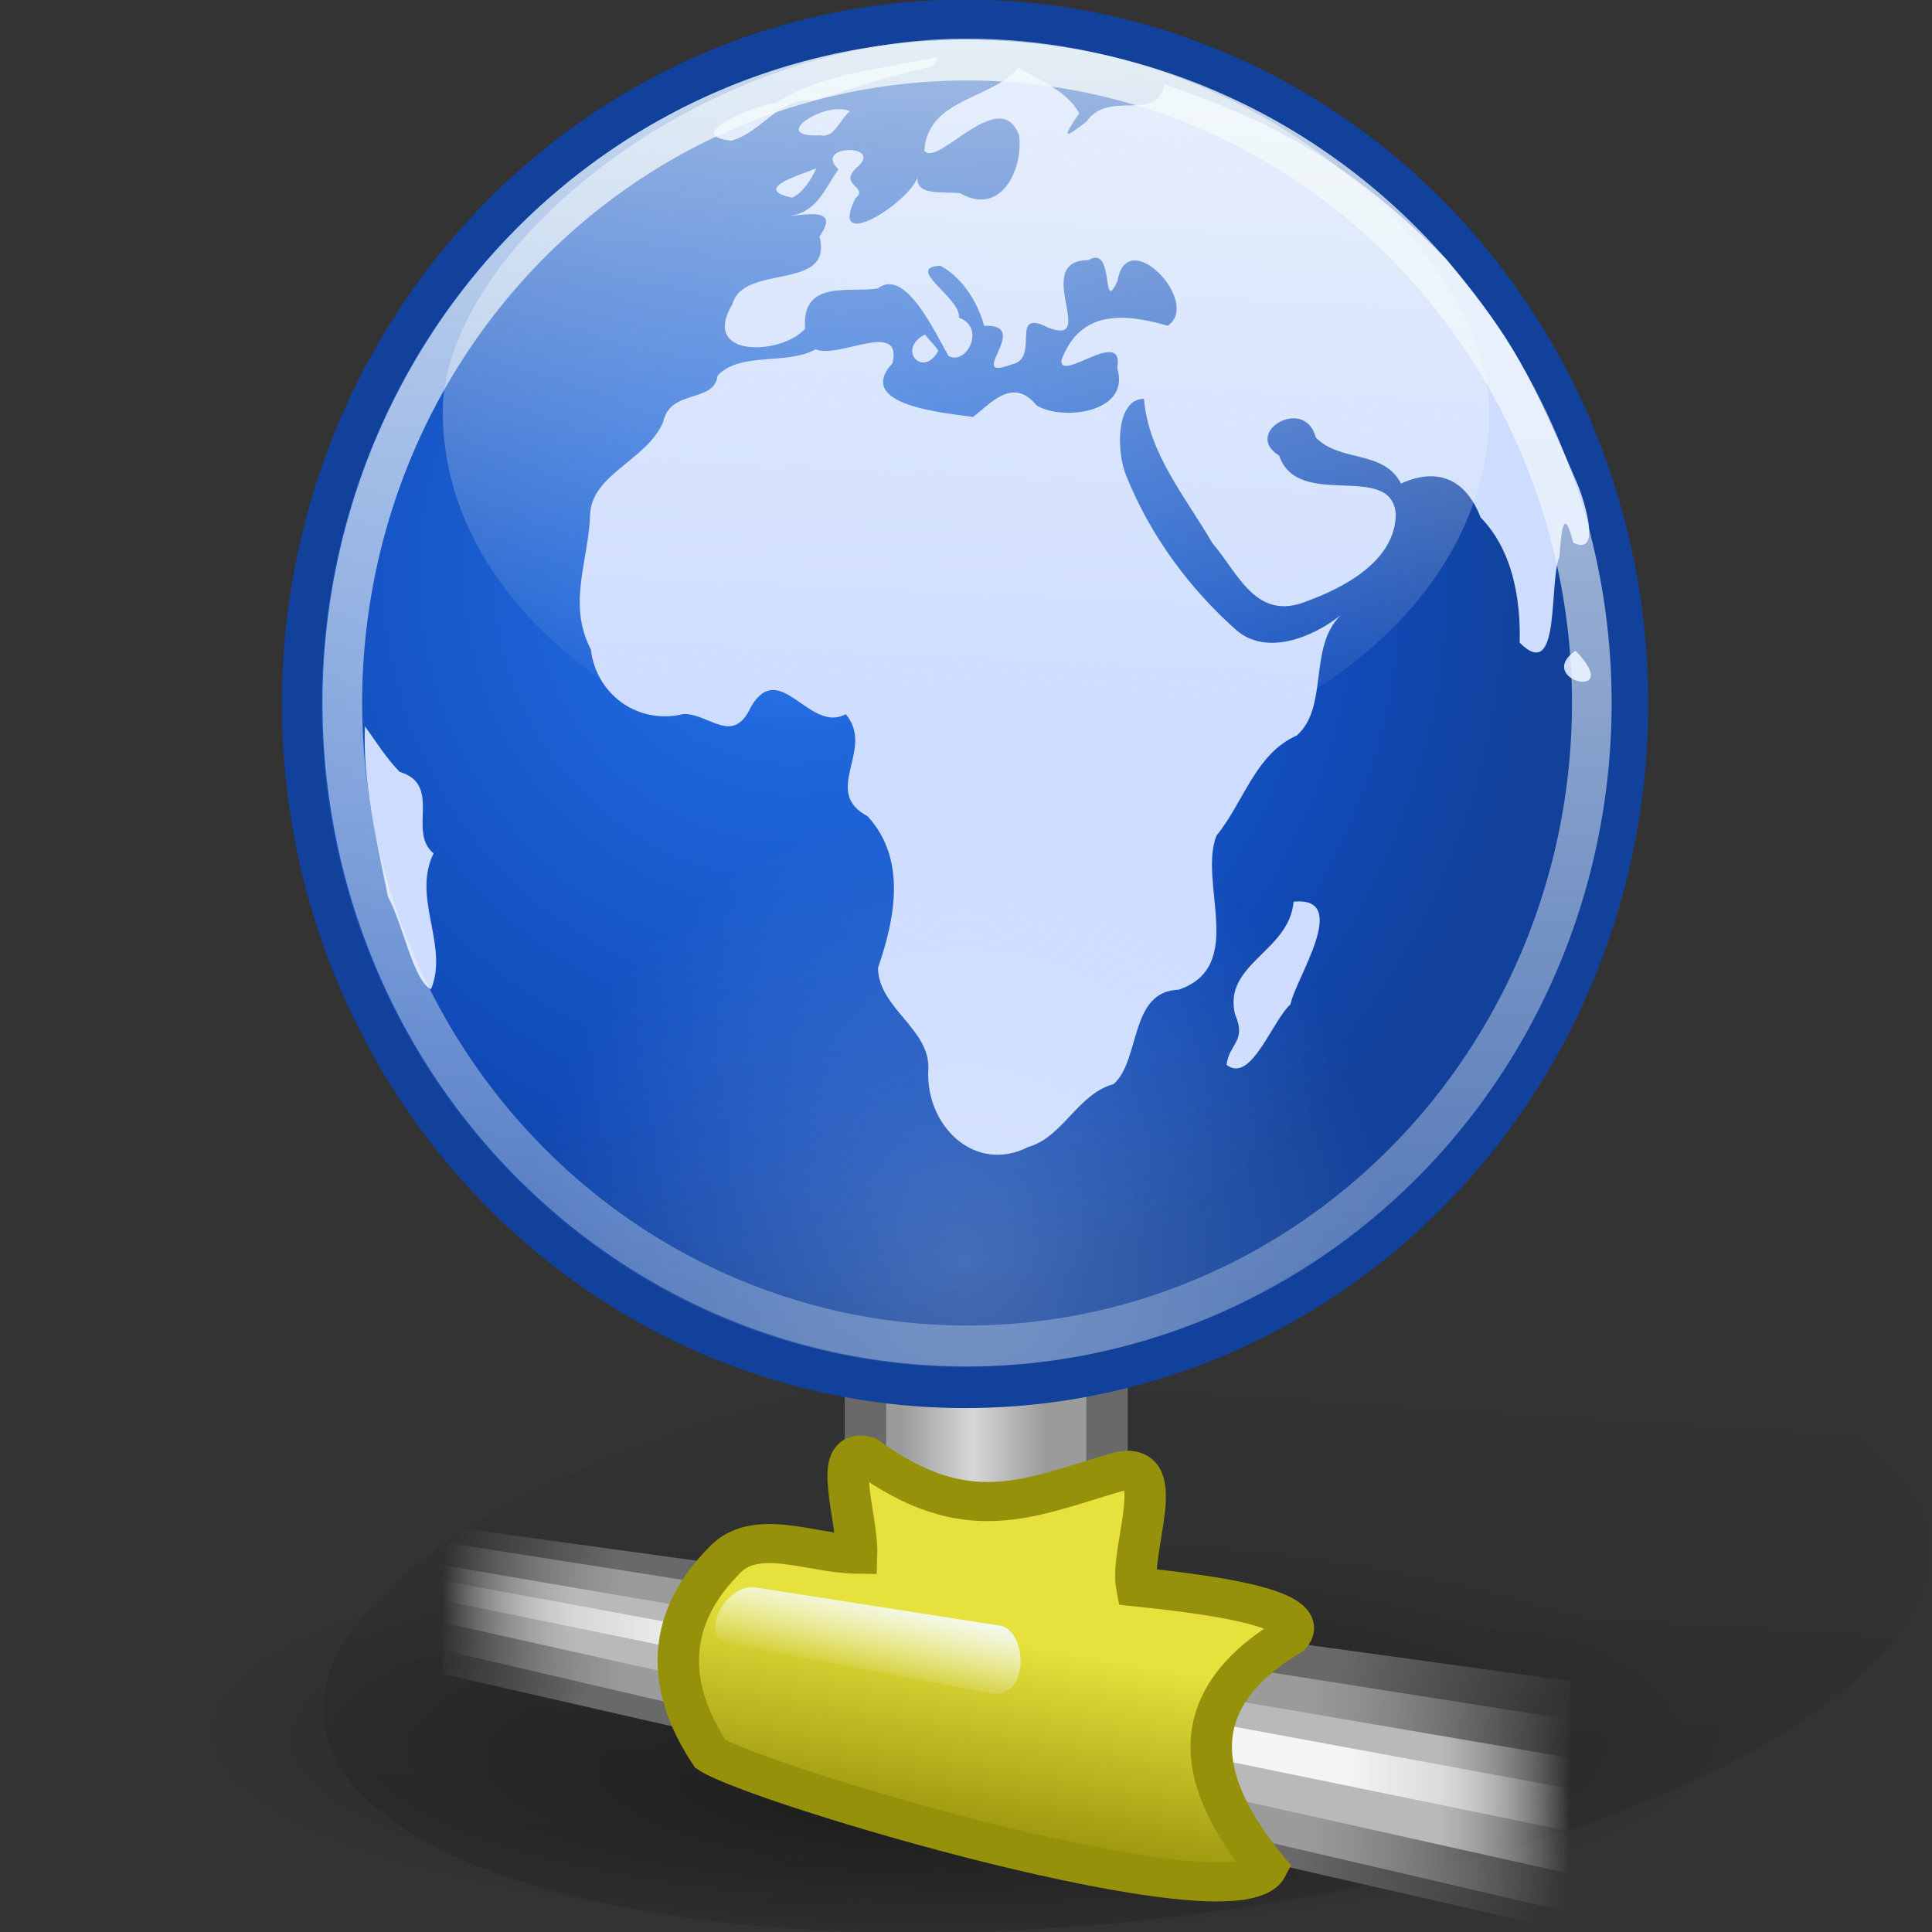 <?xml version="1.0" encoding="UTF-8" standalone="no"?>
<!-- Created with Inkscape (http://www.inkscape.org/) -->

<svg
   xmlns:dc="http://purl.org/dc/elements/1.1/"
   xmlns:cc="http://creativecommons.org/ns#"
   xmlns:rdf="http://www.w3.org/1999/02/22-rdf-syntax-ns#"
   xmlns:svg="http://www.w3.org/2000/svg"
   xmlns="http://www.w3.org/2000/svg"
   xmlns:xlink="http://www.w3.org/1999/xlink"
   xmlns:sodipodi="http://sodipodi.sourceforge.net/DTD/sodipodi-0.dtd"
   xmlns:inkscape="http://www.inkscape.org/namespaces/inkscape"
   width="48"
   height="48"
   id="svg1348"
   sodipodi:version="0.32"
   inkscape:version="0.47 r22583"
   sodipodi:docname="system-software-update.svg"
   version="1.0">
  <rect width="100%" height="100%" fill="#333333" stroke="none"/>
  <sodipodi:namedview
     id="base"
     pagecolor="#ffffff"
     bordercolor="#666666"
     borderopacity="1.0"
     inkscape:pageopacity="0.0"
     inkscape:pageshadow="2"
     inkscape:zoom="1"
     inkscape:cx="24"
     inkscape:cy="22"
     inkscape:document-units="px"
     inkscape:current-layer="layer1"
     inkscape:window-width="823"
     inkscape:window-height="536"
     inkscape:window-x="66"
     inkscape:window-y="22"
     showborder="true"
     inkscape:showpageshadow="false"
     showgrid="false"
     width="48px"
     height="48px"
     showguides="true"
     inkscape:guide-bbox="true"
     inkscape:window-maximized="0" />
  <defs
     id="defs1350">
    <inkscape:perspective
       id="perspective87"
       inkscape:persp3d-origin="24 : 16 : 1"
       inkscape:vp_z="48 : 24 : 1"
       inkscape:vp_y="0 : 1000 : 0"
       inkscape:vp_x="0 : 24 : 1"
       sodipodi:type="inkscape:persp3d" />
    <linearGradient
       id="linearGradient4206"
       inkscape:collect="always">
      <stop
         id="stop4208"
         offset="0"
         style="stop-color:#ffffff;stop-opacity:1;" />
      <stop
         id="stop4210"
         offset="1"
         style="stop-color:#ffffff;stop-opacity:0.369" />
    </linearGradient>
    <linearGradient
       id="linearGradient6534"
       inkscape:collect="always">
      <stop
         id="stop6536"
         offset="0"
         style="stop-color:#000000;stop-opacity:0.396" />
      <stop
         id="stop6538"
         offset="1"
         style="stop-color:#000000;stop-opacity:0;" />
    </linearGradient>
    <linearGradient
       id="linearGradient6519"
       inkscape:collect="always">
      <stop
         id="stop6521"
         offset="0"
         style="stop-color:black;stop-opacity:0.392" />
      <stop
         id="stop6523"
         offset="1"
         style="stop-color:#000000;stop-opacity:0;" />
    </linearGradient>
    <linearGradient
       id="linearGradient5044"
       inkscape:collect="always">
      <stop
         id="stop5046"
         offset="0"
         style="stop-color:#ffffff;stop-opacity:1;" />
      <stop
         id="stop5048"
         offset="1"
         style="stop-color:#ffffff;stop-opacity:0;" />
    </linearGradient>
    <linearGradient
       id="linearGradient4308">
      <stop
         id="stop4310"
         offset="0"
         style="stop-color:#ffffff;stop-opacity:0.229;" />
      <stop
         id="stop4312"
         offset="1"
         style="stop-color:#ffffff;stop-opacity:0;" />
    </linearGradient>
    <linearGradient
       id="linearGradient2087">
      <stop
         id="stop2089"
         offset="0"
         style="stop-color:#5ab9ff;stop-opacity:1;" />
      <stop
         style="stop-color:#007be4;stop-opacity:1;"
         offset="0"
         id="stop2816" />
      <stop
         id="stop2818"
         offset="0.75"
         style="stop-color:#005eb5;stop-opacity:1;" />
      <stop
         id="stop2091"
         offset="1"
         style="stop-color:#004d9b;stop-opacity:1;" />
    </linearGradient>
    <radialGradient
       gradientTransform="matrix(1.119,5.340557e-16,-5.627992e-16,1.119,-6.269,-7.14)"
       r="56.443"
       fy="59.985"
       fx="52.664"
       cy="59.985"
       cx="52.664"
       gradientUnits="userSpaceOnUse"
       id="radialGradient5059"
       xlink:href="#linearGradient2087"
       inkscape:collect="always" />
    <radialGradient
       gradientTransform="matrix(0.682,6.91885e-17,-7.291221e-17,0.682,23.052,36.749)"
       r="56.443"
       fy="119.526"
       fx="64.842"
       cy="119.526"
       cx="64.842"
       gradientUnits="userSpaceOnUse"
       id="radialGradient5061"
       xlink:href="#linearGradient4308"
       inkscape:collect="always" />
    <linearGradient
       gradientTransform="matrix(0.287,0,0,0.309,5.841,-3.057)"
       y2="69.196"
       x2="67.07"
       y1="-18.185"
       x1="70.849"
       gradientUnits="userSpaceOnUse"
       id="linearGradient5063"
       xlink:href="#linearGradient5044"
       inkscape:collect="always" />
    <radialGradient
       gradientUnits="userSpaceOnUse"
       gradientTransform="matrix(0.914,2.206993e-7,-4.100829e-8,0.17,4.849,95.596)"
       r="54.105"
       fy="136.469"
       fx="56.109"
       cy="115.142"
       cx="56.109"
       id="radialGradient6525"
       xlink:href="#linearGradient6519"
       inkscape:collect="always" />
    <linearGradient
       gradientUnits="userSpaceOnUse"
       y2="21.705"
       x2="83.526"
       y1="367.827"
       x1="29.184"
       id="linearGradient6540"
       xlink:href="#linearGradient6534"
       inkscape:collect="always" />
    <linearGradient
       gradientUnits="userSpaceOnUse"
       y2="121.827"
       x2="59.643"
       y1="14.832"
       x1="59.643"
       id="linearGradient4212"
       xlink:href="#linearGradient4206"
       inkscape:collect="always" />
    <linearGradient
       id="linearGradient2855">
      <stop
         style="stop-color:#959595;stop-opacity:1;"
         offset="0"
         id="stop2857" />
      <stop
         id="stop2864"
         offset="0.5"
         style="stop-color:#dbdbdb;stop-opacity:1;" />
      <stop
         style="stop-color:#959595;stop-opacity:1"
         offset="1"
         id="stop2860" />
    </linearGradient>
    <linearGradient
       id="linearGradient2878">
      <stop
         style="stop-color:#616161;stop-opacity:0;"
         offset="0"
         id="stop2880" />
      <stop
         id="stop2886"
         offset="0.143"
         style="stop-color:#616161;stop-opacity:1;" />
      <stop
         style="stop-color:#616161;stop-opacity:1;"
         offset="0.776"
         id="stop2888" />
      <stop
         style="stop-color:#616161;stop-opacity:0;"
         offset="1"
         id="stop2882" />
    </linearGradient>
    <linearGradient
       id="linearGradient2890">
      <stop
         style="stop-color:#b4b4b4;stop-opacity:0;"
         offset="0"
         id="stop2892" />
      <stop
         id="stop2898"
         offset="0.118"
         style="stop-color:#b4b4b4;stop-opacity:1;" />
      <stop
         style="stop-color:#b4b4b4;stop-opacity:1;"
         offset="0.884"
         id="stop2900" />
      <stop
         style="stop-color:#b4b4b4;stop-opacity:0;"
         offset="1"
         id="stop2894" />
    </linearGradient>
    <linearGradient
       id="linearGradient2902">
      <stop
         style="stop-color:#959595;stop-opacity:0;"
         offset="0"
         id="stop2904" />
      <stop
         id="stop2910"
         offset="0.161"
         style="stop-color:#959595;stop-opacity:1;" />
      <stop
         style="stop-color:#959595;stop-opacity:1;"
         offset="0.763"
         id="stop2912" />
      <stop
         style="stop-color:#959595;stop-opacity:0;"
         offset="1"
         id="stop2906" />
    </linearGradient>
    <linearGradient
       id="linearGradient2914">
      <stop
         style="stop-color:#f7f7f7;stop-opacity:0;"
         offset="0"
         id="stop2916" />
      <stop
         id="stop2922"
         offset="0.237"
         style="stop-color:#f7f7f7;stop-opacity:1;" />
      <stop
         style="stop-color:#f7f7f7;stop-opacity:1;"
         offset="0.799"
         id="stop2924" />
      <stop
         style="stop-color:#f7f7f7;stop-opacity:0;"
         offset="1"
         id="stop2918" />
    </linearGradient>
    <linearGradient
       inkscape:collect="always"
       id="linearGradient3817">
      <stop
         style="stop-color:#e2d240;stop-opacity:1;"
         offset="0"
         id="stop3819" />
      <stop
         style="stop-color:#99870b;stop-opacity:1"
         offset="1"
         id="stop3821" />
    </linearGradient>
    <linearGradient
       inkscape:collect="always"
       id="linearGradient3827">
      <stop
         style="stop-color:white;stop-opacity:1;"
         offset="0"
         id="stop3829" />
      <stop
         style="stop-color:white;stop-opacity:0;"
         offset="1"
         id="stop3831" />
    </linearGradient>
    <linearGradient
       y2="100.5"
       x2="57.477"
       y1="100.5"
       x1="46.61"
       gradientTransform="matrix(1.147,0,0,1.25,-4.856,-33.712)"
       gradientUnits="userSpaceOnUse"
       id="linearGradient4174"
       xlink:href="#linearGradient2855"
       inkscape:collect="always" />
    <linearGradient
       y2="116.74"
       x2="105.005"
       y1="97.24"
       x1="7.425"
       gradientUnits="userSpaceOnUse"
       id="linearGradient4176"
       xlink:href="#linearGradient2878"
       inkscape:collect="always" />
    <linearGradient
       y2="109.615"
       x2="105.005"
       y1="109.615"
       x1="7.425"
       gradientUnits="userSpaceOnUse"
       id="linearGradient4178"
       xlink:href="#linearGradient2902"
       inkscape:collect="always" />
    <linearGradient
       y2="108.908"
       x2="105.005"
       y1="108.908"
       x1="7.425"
       gradientUnits="userSpaceOnUse"
       id="linearGradient4180"
       xlink:href="#linearGradient2890"
       inkscape:collect="always" />
    <linearGradient
       y2="107.671"
       x2="105.005"
       y1="107.671"
       x1="7.425"
       gradientUnits="userSpaceOnUse"
       id="linearGradient4182"
       xlink:href="#linearGradient2914"
       inkscape:collect="always" />
    <linearGradient
       y2="120.5"
       x2="50.5"
       y1="101.5"
       x1="54"
       gradientUnits="userSpaceOnUse"
       id="linearGradient4184"
       xlink:href="#linearGradient3817"
       inkscape:collect="always" />
    <linearGradient
       y2="105.063"
       x2="43.4"
       y1="97.703"
       x1="45.103"
       gradientUnits="userSpaceOnUse"
       id="linearGradient4186"
       xlink:href="#linearGradient3827"
       inkscape:collect="always" />
    <radialGradient
       gradientUnits="userSpaceOnUse"
       gradientTransform="matrix(0.914,2.206993e-7,-4.100829e-8,0.17,4.849,95.596)"
       r="54.105"
       fy="136.469"
       fx="56.109"
       cy="115.142"
       cx="56.109"
       id="radialGradient6525-181"
       xlink:href="#linearGradient6519-3"
       inkscape:collect="always" />
    <linearGradient
       id="linearGradient6519-3"
       inkscape:collect="always">
      <stop
         id="stop2961"
         offset="0"
         style="stop-color:#000000;stop-opacity:0.392" />
      <stop
         id="stop2963"
         offset="1"
         style="stop-color:#000000;stop-opacity:0;" />
    </linearGradient>
    <linearGradient
       gradientTransform="matrix(0.287,0,0,0.309,5.841,-3.057)"
       y2="69.196"
       x2="67.07"
       y1="-18.185"
       x1="70.849"
       gradientUnits="userSpaceOnUse"
       id="linearGradient5063-937"
       xlink:href="#linearGradient5044-718"
       inkscape:collect="always" />
    <linearGradient
       id="linearGradient5044-718"
       inkscape:collect="always">
      <stop
         id="stop2967"
         offset="0"
         style="stop-color:#f4fafa;stop-opacity:1;" />
      <stop
         id="stop2969"
         offset="1"
         style="stop-color:#f4fafa;stop-opacity:0;" />
    </linearGradient>
    <linearGradient
       gradientUnits="userSpaceOnUse"
       y2="21.705"
       x2="83.526"
       y1="367.827"
       x1="29.184"
       id="linearGradient6540-309"
       xlink:href="#linearGradient6534-923"
       inkscape:collect="always" />
    <linearGradient
       id="linearGradient6534-923"
       inkscape:collect="always">
      <stop
         id="stop2973"
         offset="0"
         style="stop-color:#000000;stop-opacity:0.396" />
      <stop
         id="stop2975"
         offset="1"
         style="stop-color:#000000;stop-opacity:0;" />
    </linearGradient>
    <radialGradient
       gradientTransform="matrix(0.682,6.91885e-17,-7.291221e-17,0.682,23.052,36.749)"
       r="56.443"
       fy="119.526"
       fx="64.842"
       cy="119.526"
       cx="64.842"
       gradientUnits="userSpaceOnUse"
       id="radialGradient5061-89"
       xlink:href="#linearGradient4308-268"
       inkscape:collect="always" />
    <linearGradient
       id="linearGradient4308-268">
      <stop
         id="stop2979"
         offset="0"
         style="stop-color:#f4fafa;stop-opacity:0.229;" />
      <stop
         id="stop2981"
         offset="1"
         style="stop-color:#f4fafa;stop-opacity:0;" />
    </linearGradient>
    <radialGradient
       gradientTransform="matrix(1.119,5.340557e-16,-5.627992e-16,1.119,-6.269,-7.14)"
       r="56.443"
       fy="59.985"
       fx="52.664"
       cy="59.985"
       cx="52.664"
       gradientUnits="userSpaceOnUse"
       id="radialGradient5059-258"
       xlink:href="#linearGradient2087-582"
       inkscape:collect="always" />
    <linearGradient
       id="linearGradient2087-582">
      <stop
         id="stop2985"
         offset="0"
         style="stop-color:#4dafff;stop-opacity:1;" />
      <stop
         style="stop-color:#2573eb;stop-opacity:1;"
         offset="0"
         id="stop2987" />
      <stop
         id="stop2989"
         offset="0.75"
         style="stop-color:#114bb9;stop-opacity:1;" />
      <stop
         id="stop2991"
         offset="1"
         style="stop-color:#11419b;stop-opacity:1;" />
    </linearGradient>
    <linearGradient
       gradientUnits="userSpaceOnUse"
       y2="121.827"
       x2="59.643"
       y1="14.832"
       x1="59.643"
       id="linearGradient4212-819"
       xlink:href="#linearGradient4206-385"
       inkscape:collect="always" />
    <linearGradient
       id="linearGradient4206-385"
       inkscape:collect="always">
      <stop
         id="stop2995"
         offset="0"
         style="stop-color:#f4fafa;stop-opacity:1;" />
      <stop
         id="stop2997"
         offset="1"
         style="stop-color:#f4fafa;stop-opacity:0.369" />
    </linearGradient>
    <linearGradient
       y2="100.5"
       x2="57.477"
       y1="100.5"
       x1="46.61"
       gradientTransform="matrix(1.147,0,0,1.25,-4.856,-33.712)"
       gradientUnits="userSpaceOnUse"
       id="linearGradient4174-884"
       xlink:href="#linearGradient2855-192"
       inkscape:collect="always" />
    <linearGradient
       id="linearGradient2855-192">
      <stop
         style="stop-color:#9b9b9b;stop-opacity:1;"
         offset="0"
         id="stop3001" />
      <stop
         id="stop3003"
         offset="0.5"
         style="stop-color:#d7d7d7;stop-opacity:1;" />
      <stop
         style="stop-color:#9b9b9b;stop-opacity:1"
         offset="1"
         id="stop3005" />
    </linearGradient>
    <linearGradient
       y2="116.74"
       x2="105.005"
       y1="97.24"
       x1="7.425"
       gradientUnits="userSpaceOnUse"
       id="linearGradient4176-873"
       xlink:href="#linearGradient2878-238"
       inkscape:collect="always" />
    <linearGradient
       id="linearGradient2878-238">
      <stop
         style="stop-color:#696969;stop-opacity:0;"
         offset="0"
         id="stop3009" />
      <stop
         id="stop3011"
         offset="0.143"
         style="stop-color:#696969;stop-opacity:1;" />
      <stop
         style="stop-color:#696969;stop-opacity:1;"
         offset="0.776"
         id="stop3013" />
      <stop
         style="stop-color:#696969;stop-opacity:0;"
         offset="1"
         id="stop3015" />
    </linearGradient>
    <linearGradient
       y2="109.615"
       x2="105.005"
       y1="109.615"
       x1="7.425"
       gradientUnits="userSpaceOnUse"
       id="linearGradient4178-545"
       xlink:href="#linearGradient2902-164"
       inkscape:collect="always" />
    <linearGradient
       id="linearGradient2902-164">
      <stop
         style="stop-color:#9b9b9b;stop-opacity:0;"
         offset="0"
         id="stop3019" />
      <stop
         id="stop3021"
         offset="0.161"
         style="stop-color:#9b9b9b;stop-opacity:1;" />
      <stop
         style="stop-color:#9b9b9b;stop-opacity:1;"
         offset="0.763"
         id="stop3023" />
      <stop
         style="stop-color:#9b9b9b;stop-opacity:0;"
         offset="1"
         id="stop3025" />
    </linearGradient>
    <linearGradient
       y2="108.908"
       x2="105.005"
       y1="108.908"
       x1="7.425"
       gradientUnits="userSpaceOnUse"
       id="linearGradient4180-626"
       xlink:href="#linearGradient2890-94"
       inkscape:collect="always" />
    <linearGradient
       id="linearGradient2890-94">
      <stop
         style="stop-color:#b9b9b9;stop-opacity:0;"
         offset="0"
         id="stop3029" />
      <stop
         id="stop3031"
         offset="0.118"
         style="stop-color:#b9b9b9;stop-opacity:1;" />
      <stop
         style="stop-color:#b9b9b9;stop-opacity:1;"
         offset="0.884"
         id="stop3033" />
      <stop
         style="stop-color:#b9b9b9;stop-opacity:0;"
         offset="1"
         id="stop3035" />
    </linearGradient>
    <linearGradient
       y2="107.671"
       x2="105.005"
       y1="107.671"
       x1="7.425"
       gradientUnits="userSpaceOnUse"
       id="linearGradient4182-510"
       xlink:href="#linearGradient2914-948"
       inkscape:collect="always" />
    <linearGradient
       id="linearGradient2914-948">
      <stop
         style="stop-color:#f5f5f5;stop-opacity:0;"
         offset="0"
         id="stop3039" />
      <stop
         id="stop3041"
         offset="0.237"
         style="stop-color:#f5f5f5;stop-opacity:1;" />
      <stop
         style="stop-color:#f5f5f5;stop-opacity:1;"
         offset="0.799"
         id="stop3043" />
      <stop
         style="stop-color:#f5f5f5;stop-opacity:0;"
         offset="1"
         id="stop3045" />
    </linearGradient>
    <linearGradient
       y2="120.5"
       x2="50.5"
       y1="101.5"
       x1="54"
       gradientUnits="userSpaceOnUse"
       id="linearGradient4184-7"
       xlink:href="#linearGradient3817-316"
       inkscape:collect="always" />
    <linearGradient
       inkscape:collect="always"
       id="linearGradient3817-316">
      <stop
         style="stop-color:#e6e13c;stop-opacity:1;"
         offset="0"
         id="stop3049" />
      <stop
         style="stop-color:#96910a;stop-opacity:1"
         offset="1"
         id="stop3051" />
    </linearGradient>
    <linearGradient
       y2="105.063"
       x2="43.4"
       y1="97.703"
       x1="45.103"
       gradientUnits="userSpaceOnUse"
       id="linearGradient4186-273"
       xlink:href="#linearGradient3827-373"
       inkscape:collect="always" />
    <linearGradient
       inkscape:collect="always"
       id="linearGradient3827-373">
      <stop
         style="stop-color:#f4fafa;stop-opacity:1;"
         offset="0"
         id="stop3055" />
      <stop
         style="stop-color:#f4fafa;stop-opacity:0;"
         offset="1"
         id="stop3057" />
    </linearGradient>
  </defs>
  <g
     id="layer1"
     inkscape:groupmode="layer"
     inkscape:label="Layer 1">
    <path
       transform="matrix(0.388,0,0,0.544,2.222,-19.682)"
       d="M 110.215 115.142 A 54.105 9.185 0 1 1  2.004,115.142 A 54.105 9.185 0 1 1  110.215 115.142 z"
       sodipodi:ry="9.1845608"
       sodipodi:rx="54.105412"
       sodipodi:cy="115.14162"
       sodipodi:cx="56.109314"
       id="path5065"
       style="opacity:1;color:black;fill:url(#radialGradient6525-181);fill-opacity:1;fill-rule:evenodd;stroke:none;stroke-width:3;stroke-linecap:round;stroke-linejoin:round;marker:none;marker-start:none;marker-mid:none;marker-end:none;stroke-miterlimit:4;stroke-dasharray:none;stroke-dashoffset:0;stroke-opacity:1;visibility:visible;display:inline;overflow:visible"
       sodipodi:type="arc" />
    <path
       transform="matrix(0.341,0,-9.217139e-2,0.133,11.553,31.086)"
       d="M 123.749 70.849 A 56.443 56.443 0 1 1  10.863,70.849 A 56.443 56.443 0 1 1  123.749 70.849 z"
       sodipodi:ry="56.442806"
       sodipodi:rx="56.442806"
       sodipodi:cy="70.848709"
       sodipodi:cx="67.306274"
       id="path6532"
       style="opacity:1;color:black;fill:url(#linearGradient6540-309);fill-opacity:1;fill-rule:evenodd;stroke:none;stroke-width:3;stroke-linecap:round;stroke-linejoin:round;marker:none;marker-start:none;marker-mid:none;marker-end:none;stroke-miterlimit:4;stroke-dasharray:none;stroke-dashoffset:0;stroke-opacity:1;visibility:visible;display:inline;overflow:visible"
       sodipodi:type="arc" />
    <g
       transform="matrix(0.287,0,0,0.271,8.439,13.071)"
       id="g3835">
      <path
         style="fill:url(#linearGradient4174-884);fill-opacity:1;stroke:#696969;stroke-width:3.585;stroke-linecap:round;stroke-linejoin:miter;stroke-miterlimit:4;stroke-dasharray:none;stroke-dashoffset:0;stroke-opacity:1"
         d="M 45.517,75.503 L 66.428,75.503 L 66.428,105.544 C 66.428,112.952 45.517,111.193 45.517,105.544 L 45.517,75.503 z "
         id="rect1971"
         sodipodi:nodetypes="ccccc" />
      <g
         id="g2926"
         transform="translate(1.5,0.5)">
        <path
           sodipodi:nodetypes="ccccc"
           id="path2875"
           d="M 105.005,105.377 L 7.425,91.145 L 7.425,104.732 L 105.005,128.336 L 105.005,105.377 z "
           style="fill:url(#linearGradient4176-873);fill-opacity:1;fill-rule:evenodd;stroke:none;stroke-width:3;stroke-linecap:butt;stroke-linejoin:miter;stroke-miterlimit:4;stroke-dasharray:none;stroke-opacity:1" />
        <path
           sodipodi:nodetypes="ccccc"
           id="path2869"
           d="M 105.005,108.908 L 7.425,92.645 L 7.425,102.544 L 105.005,126.586 L 105.005,108.908 z "
           style="fill:url(#linearGradient4178-545);fill-opacity:1;fill-rule:evenodd;stroke:none;stroke-width:3;stroke-linecap:butt;stroke-linejoin:miter;stroke-miterlimit:4;stroke-dasharray:none;stroke-opacity:1" />
        <path
           sodipodi:nodetypes="ccccc"
           id="path2871"
           d="M 105.005,112.422 L 7.425,94.766 L 7.425,100.025 L 105.005,123.05 L 105.005,112.422 z "
           style="fill:url(#linearGradient4180-626);fill-opacity:1;fill-rule:evenodd;stroke:none;stroke-width:3;stroke-linecap:butt;stroke-linejoin:miter;stroke-miterlimit:4;stroke-dasharray:none;stroke-opacity:1" />
        <path
           sodipodi:nodetypes="ccccc"
           id="path2873"
           d="M 105.005,115.25 L 7.425,96.18 L 7.425,97.992 L 105.005,119.161 L 105.005,115.25 z "
           style="fill:url(#linearGradient4182-510);fill-opacity:1;fill-rule:evenodd;stroke:none;stroke-width:3;stroke-linecap:butt;stroke-linejoin:miter;stroke-miterlimit:4;stroke-dasharray:none;stroke-opacity:1" />
      </g>
      <path
         style="fill:url(#linearGradient4184-7);fill-opacity:1;fill-rule:evenodd;stroke:#96910a;stroke-width:3.585;stroke-linecap:butt;stroke-linejoin:miter;stroke-miterlimit:4;stroke-dasharray:none;stroke-opacity:1"
         d="M 32.086,112.561 C 26.577,103.758 30.533,97.854 33.159,94.975 C 35.874,91.671 40.778,94.203 44.75,94.25 C 44.848,90.989 42.568,84.332 45.591,85.25 C 54.258,91.94 59.566,89.138 66.995,86.823 C 72.114,84.958 68.355,93.746 69,97.25 C 74.165,97.825 84.475,99.088 82.25,101.75 C 71.594,108.501 75.493,116.814 80.25,123 C 77.594,128.386 36.219,115.421 32.086,112.561 z "
         id="path2942"
         sodipodi:nodetypes="ccccccccc" />
      <path
         style="fill:url(#linearGradient4186-273);fill-opacity:1;fill-rule:evenodd;stroke:none;stroke-width:1px;stroke-linecap:butt;stroke-linejoin:miter;stroke-opacity:1"
         d="M 36.018,97.301 L 57.355,100.84 C 59.7,101.707 59.63,108.028 55.948,106.92 L 33.673,102.434 C 30.953,101.786 33.537,96.796 36.018,97.301 z "
         id="path3825"
         sodipodi:nodetypes="ccccc" />
    </g>
    <path
       transform="matrix(0.292,0,0,0.301,4.324,-3.839)"
       d="M 123.749 70.849 A 56.443 56.443 0 1 1  10.863,70.849 A 56.443 56.443 0 1 1  123.749 70.849 z"
       sodipodi:ry="56.442806"
       sodipodi:rx="56.442806"
       sodipodi:cy="70.848709"
       sodipodi:cx="67.306274"
       id="path1359"
       style="opacity:1;color:black;fill:url(#radialGradient5059-258);fill-opacity:1;fill-rule:evenodd;stroke:#11419b;stroke-width:3.37;stroke-linecap:round;stroke-linejoin:round;marker:none;marker-start:none;marker-mid:none;marker-end:none;stroke-miterlimit:4;stroke-dasharray:none;stroke-dashoffset:0;stroke-opacity:1;visibility:visible;display:inline;overflow:visible"
       sodipodi:type="arc" />
    <g
       style="fill:#cedcff;fill-opacity:1"
       transform="matrix(0.295,0,0,0.303,3.214,-3.271)"
       inkscape:label="Layer 1"
       id="g2125">
      <path
         id="path4290"
         style="fill:#cedcff;fill-opacity:1;fill-rule:evenodd;stroke:none;stroke-width:1pt;stroke-linecap:butt;stroke-linejoin:miter;stroke-opacity:1"
         d="M 68.096,15.456 C 63.486,16.462 58.558,16.712 54.442,19.236 C 52.848,19.366 46.408,21.893 50.706,22.332 C 53.369,21.576 54.606,18.808 57.578,19.04 C 60.769,18.091 64.051,16.961 67.53,16.296 C 67.889,16.13 67.896,15.734 68.096,15.456 z M 74.882,16.349 C 72.579,18.997 67.27,18.829 66.952,23.142 C 68.037,24.634 73.377,17.614 74.947,21.95 C 75.257,24.858 73.319,28.528 69.962,26.633 C 68.333,26.497 66.305,26.832 66.373,25.374 C 65.527,27.513 58.792,31.651 61.158,27.04 C 62.386,26.117 59.439,25.949 61.464,24.363 C 63.256,22.543 57.569,22.715 59.722,24.678 C 58.475,26.398 57.912,28.227 55.461,28.527 C 57.553,28.293 59.729,27.955 58.123,30.188 C 59.335,34.741 51.727,32.364 50.794,35.724 C 48.028,40.175 54.937,39.94 56.909,37.747 C 56.576,33.631 60.812,34.846 63.035,34.439 C 65.37,32.706 67.835,38.068 68.991,39.985 C 70.505,40.784 72.168,37.651 69.861,36.841 C 70.134,35.302 65.18,32.698 68.316,32.586 C 70.411,33.701 71.591,36.01 71.986,37.514 C 76.163,37.325 70.269,42.152 74.278,40.684 C 76.819,40.229 74.004,35.992 77.377,37.654 C 81.639,39.291 75.913,32.154 80.779,32.124 C 83.04,30.789 81.827,36.763 83.219,33.843 C 84.009,29.112 90.337,35.607 87.453,37.501 C 83.787,36.482 80.094,36.184 78.505,40.313 C 78.284,42.257 83.846,37.508 83.197,40.976 C 84.369,44.654 78.594,45.323 76.416,44.049 C 74.413,41.638 72.548,43.885 71.057,44.982 C 68.733,44.657 61.003,44.043 64.271,40.58 C 65.135,36.964 59.757,40.25 57.799,39.436 C 55.328,40.775 51.519,39.589 49.544,41.586 C 49.261,43.901 45.558,42.624 44.952,45.411 C 43.552,48.582 38.915,49.642 38.798,53.041 C 38.665,56.841 36.875,60.299 38.863,64.042 C 39.341,67.871 42.968,70.24 46.679,69.34 C 48.827,69.294 50.843,71.983 52.355,68.741 C 54.79,64.728 57.281,70.977 60.334,69.354 C 62.848,72.251 58.231,75.696 62.172,77.723 C 65.477,81.224 64.495,86.086 63.051,90.151 C 63.073,93.424 67.37,95.128 67.292,98.373 C 66.963,103.016 71.142,107.09 75.701,104.846 C 78.656,104.013 79.853,100.503 82.882,99.693 C 85.181,97.753 84.182,92.083 88.379,91.945 C 94.107,90.03 89.998,83.183 91.558,79.306 C 93.848,76.601 94.82,72.599 98.327,71.101 C 101.038,68.727 99.248,63.943 101.998,61.255 C 99.669,63.05 95.75,64.621 93.2,62.44 C 89.254,59.018 86.01,54.736 83.998,49.907 C 83.056,47.772 83.116,43.478 85.45,43.498 C 85.818,47.979 88.987,51.588 91.199,55.308 C 93.315,57.726 94.791,61.517 98.719,60.25 C 102.037,59.125 106.585,56.926 106.658,52.992 C 106.349,48.537 98.404,52.698 96.837,48.152 C 93.702,46.284 98.97,43.2 99.92,46.662 C 101.955,48.738 105.603,47.641 107.099,50.445 C 110.127,49.092 112.55,50.044 113.798,53.221 C 116.467,55.864 117.189,59.869 117.09,63.491 C 120.592,66.906 119.516,58.523 120.442,56.462 C 120.581,54.507 120.779,52.099 121.602,55.296 C 124.165,56.525 122.379,51.303 121.794,50.127 C 117.299,39.859 115.855,37.978 110.925,32.067 C 102.788,24.086 96.176,20.68 87.168,17.71 C 86.513,20.909 82.513,18.093 80.605,20.772 C 78.604,22.285 78.594,22.092 79.997,20.083 C 78.978,18.255 76.663,17.381 74.882,16.349 z M 60.689,19.922 C 58.688,18.975 53.732,22.1 58.17,21.889 C 59.425,22.151 59.844,20.521 60.689,19.922 z M 57.857,24.605 C 56.26,25.216 52.466,26.292 55.819,27.008 C 56.779,26.557 57.405,25.523 57.857,24.605 z M 67.006,38.221 C 64.578,39.439 66.847,41.861 68.129,39.557 C 67.825,39.052 67.348,38.696 67.006,38.221 z M 121.795,64.145 C 118.228,66.576 126.021,68.406 121.795,64.145 z M 19.842,70.353 C 19.635,74.81 20.78,79.508 21.775,84.315 C 23.059,86.589 23.922,91.246 25.4,91.904 C 26.94,88.373 23.773,84.423 25.62,80.769 C 23.397,79.021 26.388,75.145 22.774,74.089 C 21.637,72.977 20.79,71.62 19.842,70.353 z M 98.05,84.731 C 97.681,88.846 92.079,89.812 93.123,93.983 C 94.121,96.169 92.634,96.331 92.404,98.103 C 94.464,99.683 96.215,94.538 97.794,93.142 C 98.162,91.109 102.964,84.255 98.05,84.731 z " />
    </g>
    <path
       transform="matrix(0.283,0,0,0.292,4.921,-3.211)"
       d="M 123.749 70.849 A 56.443 56.443 0 1 1  10.863,70.849 A 56.443 56.443 0 1 1  123.749 70.849 z"
       sodipodi:ry="56.442806"
       sodipodi:rx="56.442806"
       sodipodi:cy="70.848709"
       sodipodi:cx="67.306274"
       id="path2854"
       style="opacity:1;color:black;fill:url(#radialGradient5061-89);fill-opacity:1;fill-rule:evenodd;stroke:none;stroke-width:3;stroke-linecap:round;stroke-linejoin:round;marker:none;marker-start:none;marker-mid:none;marker-end:none;stroke-miterlimit:4;stroke-dasharray:none;stroke-dashoffset:0;stroke-opacity:1;visibility:visible;display:inline;overflow:visible"
       sodipodi:type="arc" />
    <path
       sodipodi:nodetypes="csssc"
       id="path4316"
       d="M 37,10.234 C 37,15.353 31.176,19.508 24,19.508 C 16.824,19.508 11,15.353 11,10.234 C 11,6.232 17.371,0.959 24,0.959 C 31.411,0.959 37,6.464 37,10.234 z "
       style="color:black;fill:url(#linearGradient5063-937);fill-opacity:1;fill-rule:evenodd;stroke:none;stroke-width:3;stroke-linecap:round;stroke-linejoin:round;marker:none;marker-start:none;marker-mid:none;marker-end:none;stroke-miterlimit:4;stroke-dashoffset:0;stroke-opacity:1;visibility:visible;display:inline;overflow:visible" />
    <path
       transform="matrix(0.275,0,0,0.283,5.517,-2.584)"
       d="M 123.749 70.849 A 56.443 56.443 0 1 1  10.863,70.849 A 56.443 56.443 0 1 1  123.749 70.849 z"
       sodipodi:ry="56.442806"
       sodipodi:rx="56.442806"
       sodipodi:cy="70.848709"
       sodipodi:cx="67.306274"
       id="path3331"
       style="opacity:1;color:black;fill:none;fill-opacity:1;fill-rule:evenodd;stroke:url(#linearGradient4212-819);stroke-width:3.584;stroke-linecap:round;stroke-linejoin:round;marker:none;marker-start:none;marker-mid:none;marker-end:none;stroke-miterlimit:4;stroke-dasharray:none;stroke-dashoffset:0;stroke-opacity:0.794;visibility:visible;display:inline;overflow:visible"
       sodipodi:type="arc" />
  </g>
</svg>
